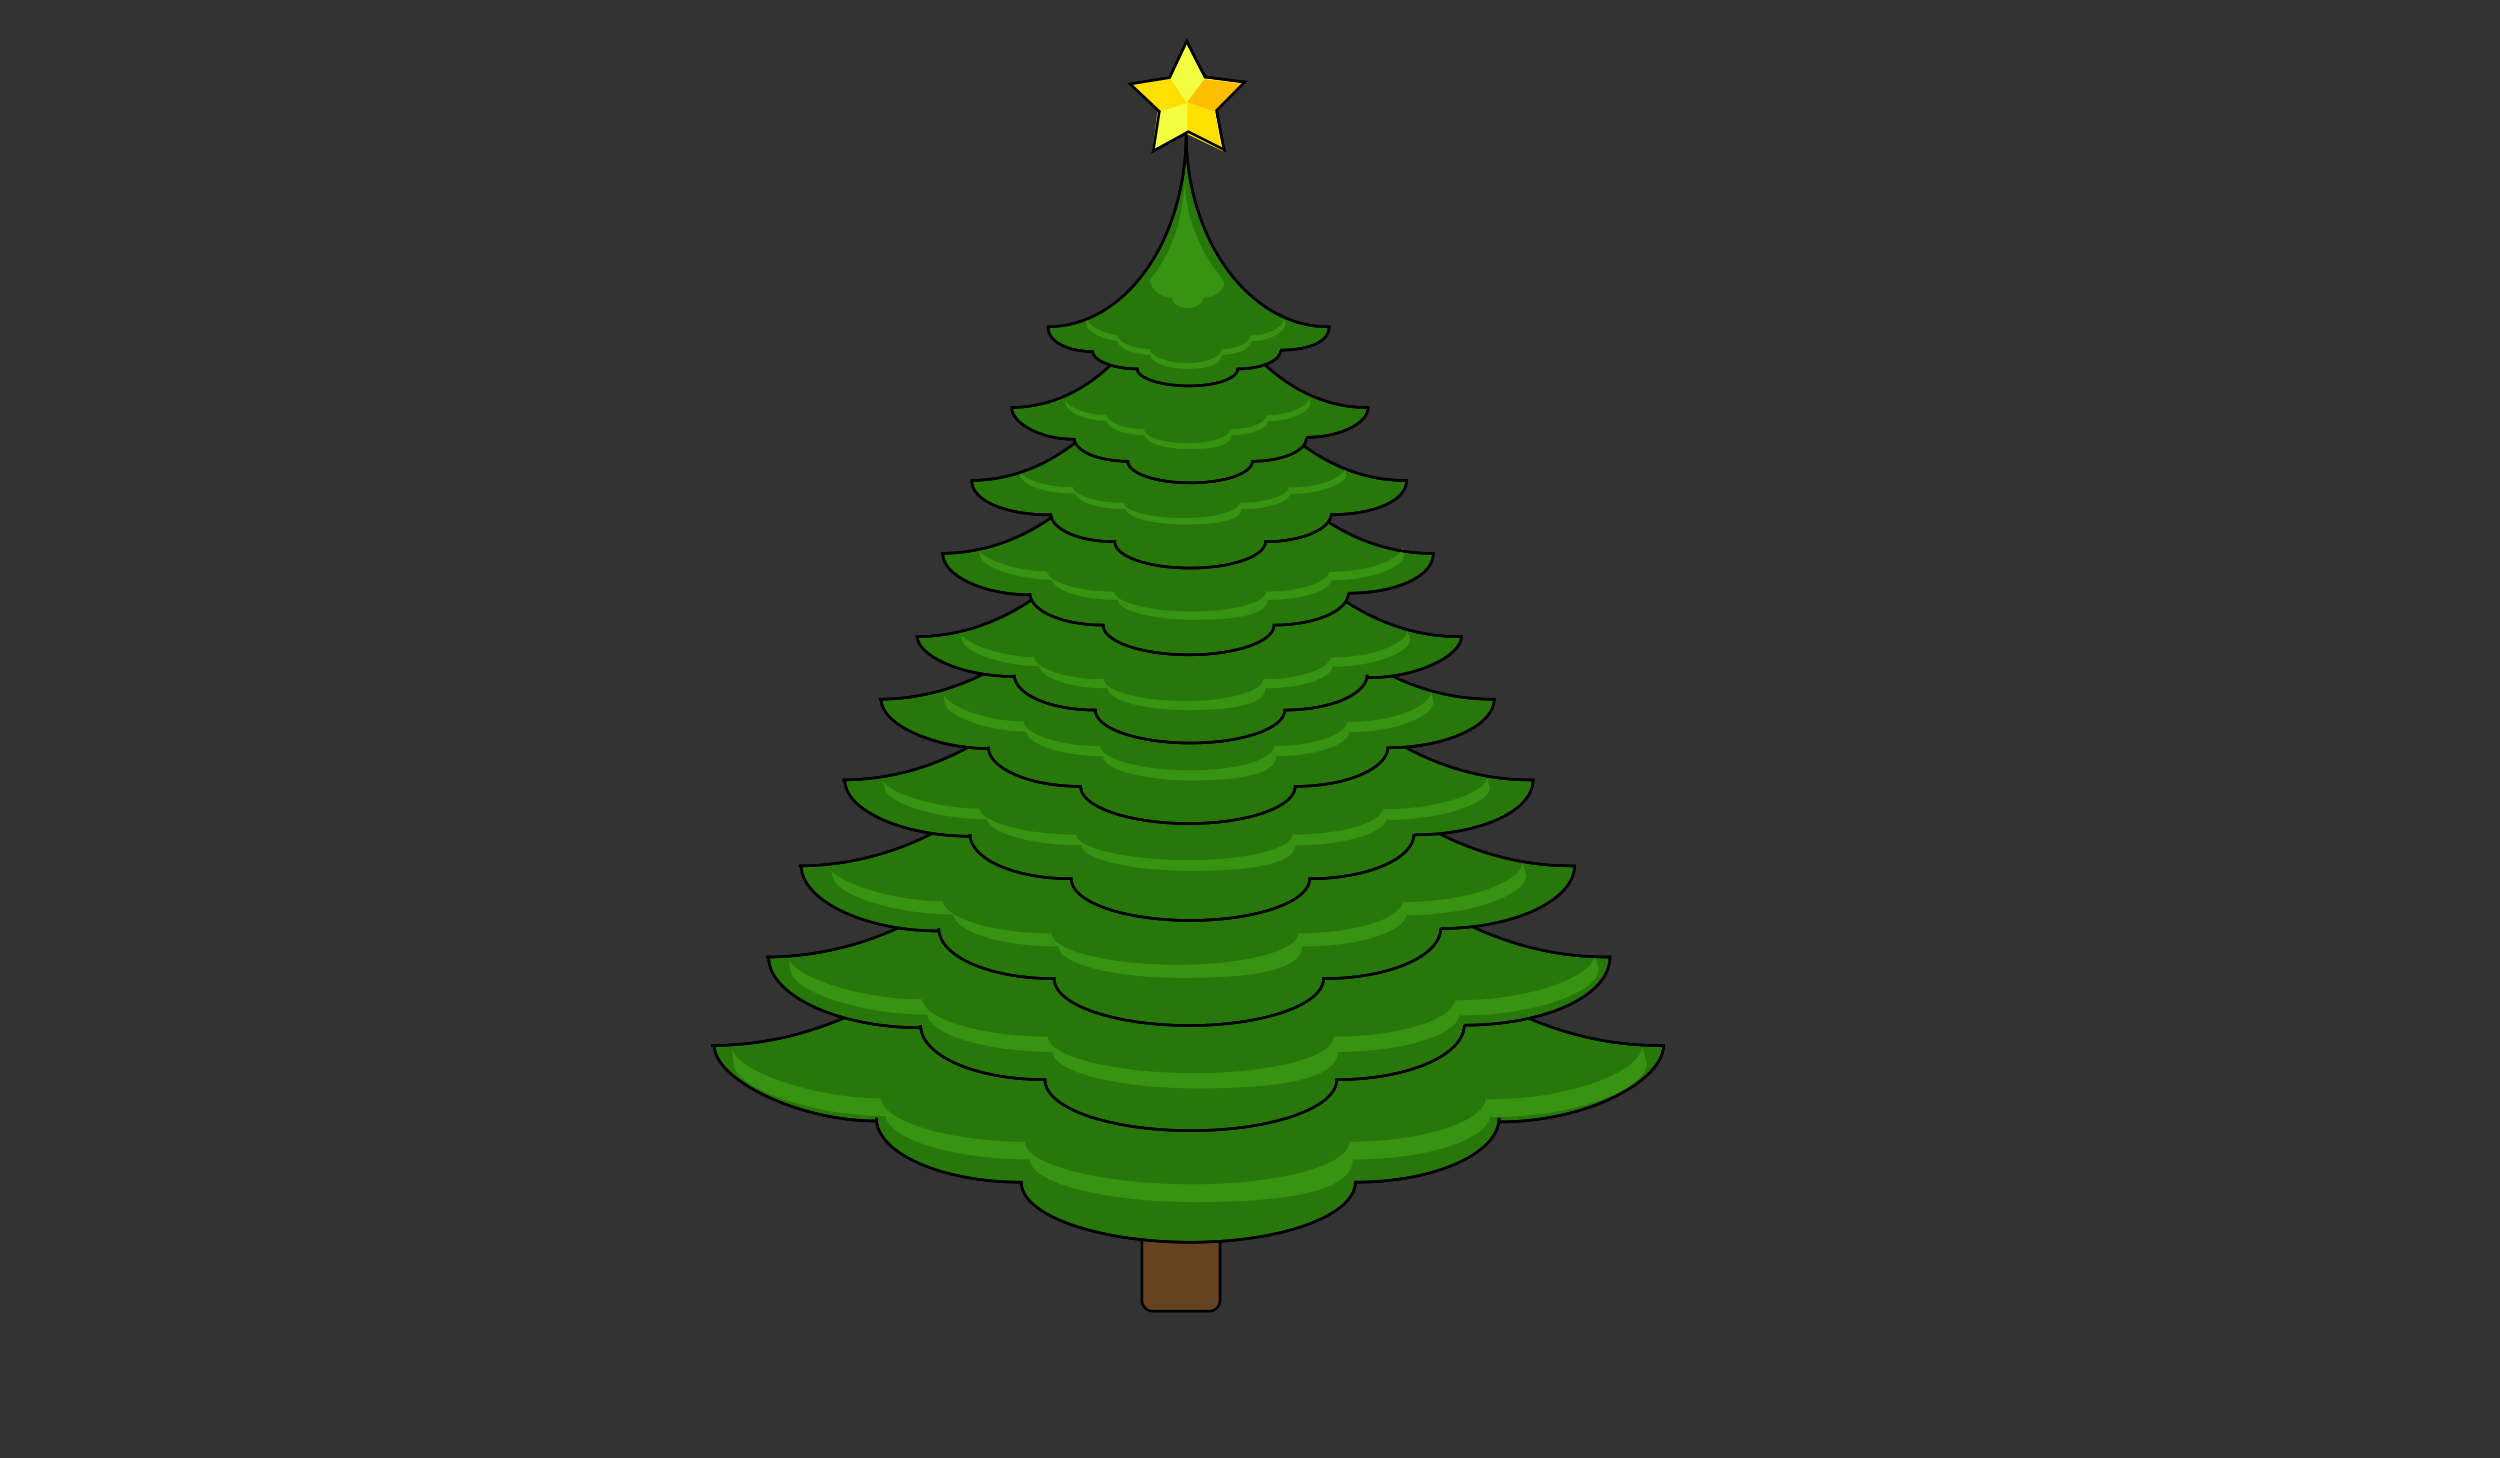 <?xml version="1.0" encoding="UTF-8"?> <!-- Generator: Adobe Illustrator 16.0.0, SVG Export Plug-In . SVG Version: 6.00 Build 0) --> <svg xmlns="http://www.w3.org/2000/svg" xmlns:xlink="http://www.w3.org/1999/xlink" version="1.1" id="Layer_1" x="0px" y="0px" width="960px" height="560px" viewBox="0 0 960 560" xml:space="preserve"><rect x="0" y="0" width="960" height="560" fill="#333333" stroke="none"/> <g> <path fill="#654321" stroke="#000000" stroke-miterlimit="10" d="M468.5,499.295c0,2.322-1.883,4.205-4.207,4.205h-21.587 c-2.323,0-4.207-1.883-4.207-4.205v-43.59c0-2.322,1.883-4.205,4.207-4.205h21.587c2.323,0,4.207,1.883,4.207,4.205V499.295z"></path> <path fill="#27770A" stroke="#000000" stroke-miterlimit="10" d="M575.67,429.238c0,13.665-24.703,24.728-55.23,24.728 c0,12.743-28.23,23.063-63.121,23.063c-35.76,0-65.14-10.32-65.14-23.063c-30.53,0-55.679-11.063-55.679-24.728v1.236 c-30,0-62.233-15.975-62.233-28.975h-1.184c101.177,0,182.417-120.587,182.417-267.24v1.234 c0,146.657,82.277,266.006,181.714,266.006h1.578c0,13-28.23,29.318-63.122,29.318"></path> <path fill="#379311" d="M630.62,401.525c0,9.573-26.366,20.642-59.571,20.642l-0.302-1.272c0,9.69-23.561,17.539-52.612,17.539 c0,9.04-26.977,16.359-60.171,16.359c-34.032,0-64.37-7.319-64.37-16.359c-29.052,0-55.593-7.849-55.593-17.539v0.873 c-25,0-57.08-10.669-57.08-20.242l0.832,6.836c0,9.572,31.248,20.247,58.248,20.247v-0.877c0,9.691,26.46,17.539,55.511,17.539 c0,9.038,29.215,16.357,63.245,16.357c33.194,0,60.693-3.67,60.693-16.357c29.05,0,52.872-7.848,52.872-17.539l0.438,1.274 c33.2,0,59.633-11.072,59.633-20.645L630.62,401.525z"></path> <path fill="none" stroke="#000000" stroke-miterlimit="10" d="M575.67,429.238c0,13.665-24.703,24.728-55.23,24.728 c0,12.743-28.23,23.063-63.121,23.063c-35.76,0-65.14-10.32-65.14-23.063c-30.53,0-55.679-11.063-55.679-24.728v1.236 c-30,0-62.233-15.975-62.233-28.975h-1.184c101.177,0,182.417-120.587,182.417-267.24v1.234 c0,146.657,82.277,266.006,181.714,266.006h1.578c0,13-28.23,29.318-63.122,29.318"></path> <path fill="#27770A" stroke="#000000" stroke-miterlimit="10" d="M562.283,393.622c0,11.598-21.891,20.985-48.946,20.985 c0,10.813-25.02,19.572-55.942,19.572c-31.696,0-56.139-8.76-56.139-19.572c-27.059,0-47.755-9.388-47.755-20.985v1.051 c-31,0-58.335-12.173-58.335-27.173h-1.049c89.669,0,161.385-99.755,161.385-224.211v1.048 c0,124.459,73.203,223.164,161.326,223.164h1.401c0,15-25.021,26.17-55.944,26.17"></path> <path fill="#379311" d="M612.302,366.402c0,8.214-23.454,17.712-52.995,17.712l-0.271-1.093c0,8.314-20.96,15.045-46.806,15.045 c0,7.757-24.001,14.033-53.528,14.033c-30.277,0-56.258-6.276-56.258-14.033c-25.844,0-48.443-6.73-48.443-15.045v0.749 c-24,0-51.793-9.154-51.793-17.368l1.357,5.869c0,8.209,26.436,17.366,52.436,17.366v-0.752c0,8.316,22.418,15.05,48.258,15.05 c0,7.752,25.432,14.032,55.706,14.032c29.536,0,53.717-3.151,53.717-14.032c25.845,0,46.891-6.733,46.891-15.05l0.324,1.094 c29.536,0,53.018-9.499,53.018-17.708L612.302,366.402z"></path> <path fill="none" stroke="#000000" stroke-miterlimit="10" d="M562.283,393.622c0,11.598-21.891,20.985-48.946,20.985 c0,10.813-25.02,19.572-55.942,19.572c-31.696,0-56.139-8.76-56.139-19.572c-27.059,0-47.755-9.388-47.755-20.985v1.051 c-31,0-58.335-12.173-58.335-27.173h-1.049c89.669,0,161.385-99.755,161.385-224.211v1.048 c0,124.459,73.203,223.164,161.326,223.164h1.401c0,15-25.021,26.17-55.944,26.17"></path> <path fill="#27770A" stroke="#000000" stroke-miterlimit="10" d="M553.213,356.538c0,10.658-20.121,19.286-44.99,19.286 c0,9.94-22.994,17.989-51.416,17.989c-29.129,0-52.007-8.049-52.007-17.989c-24.869,0-44.3-8.628-44.3-19.286v0.964 c-29,0-52.801-12.002-52.801-25.002h-0.965c82.416,0,148.766-91.66,148.766-206.049v0.963 c0,114.395,66.849,205.086,147.844,205.086h1.287c0,13-22.997,24.068-51.418,24.068"></path> <path fill="#379311" d="M584.662,331.147c0,7.075-20.197,15.255-45.641,15.255l-0.234-0.941c0,7.158-18.051,12.957-40.31,12.957 c0,6.681-20.669,12.085-46.102,12.085c-26.076,0-48.549-5.404-48.549-12.085c-22.26,0-41.826-5.799-41.826-12.957v0.646 c-19,0-44.504-7.885-44.504-14.96l2.257,5.056c0,7.068,23.247,14.955,46.247,14.955v-0.646c0,7.16,18.274,12.962,40.526,12.962 c0,6.675,21.382,12.084,47.457,12.084c25.435,0,46.002-2.715,46.002-12.084c22.258,0,40.255-5.802,40.255-12.962l0.214,0.941 c25.438,0,45.628-8.182,45.628-15.25L584.662,331.147z"></path> <path fill="none" stroke="#000000" stroke-miterlimit="10" d="M553.213,356.538c0,10.658-20.121,19.286-44.99,19.286 c0,9.94-22.994,17.989-51.416,17.989c-29.129,0-52.007-8.049-52.007-17.989c-24.869,0-44.3-8.628-44.3-19.286v0.964 c-29,0-52.801-12.002-52.801-25.002h-0.965c82.416,0,148.766-91.66,148.766-206.049v0.963 c0,114.395,66.849,205.086,147.844,205.086h1.287c0,13-22.997,24.068-51.418,24.068"></path> <path fill="#27770A" stroke="#000000" stroke-miterlimit="10" d="M542.949,320.285c0,9.487-17.911,17.168-40.044,17.168 c0,8.848-20.467,16.013-45.767,16.013c-25.927,0-45.749-7.165-45.749-16.013c-22.138,0-38.89-7.681-38.89-17.168v0.859 c-25,0-48.082-9.645-48.082-21.645h-0.859c73.359,0,131.94-82.195,131.94-184.014v0.857c0,101.822,59.977,183.157,132.072,183.157 h1.143c0,12-20.466,21.119-45.766,21.119"></path> <path fill="#379311" d="M570.949,298.364c0,5.74-17.496,12.376-39.532,12.376l-0.2-0.762c0,5.81-15.637,10.512-34.917,10.512 c0,5.421-17.904,9.808-39.934,9.808c-22.584,0-43.093-4.387-43.093-9.808c-19.282,0-37.273-4.702-37.273-10.512v0.523 c-16,0-37.505-6.397-37.505-12.138l1.199,4.1c0,5.737,20.307,12.137,39.307,12.137v-0.523c0,5.808,17.101,10.513,36.378,10.513 c0,5.419,19.161,9.808,41.744,9.808c22.03,0,40.163-2.203,40.163-9.808c19.277,0,35.031-4.705,35.031-10.513l0.265,0.764 c22.035,0,39.561-6.64,39.561-12.377L570.949,298.364z"></path> <path fill="none" stroke="#000000" stroke-miterlimit="10" d="M542.949,320.285c0,9.487-17.911,17.168-40.044,17.168 c0,8.848-20.467,16.013-45.767,16.013c-25.927,0-45.749-7.165-45.749-16.013c-22.138,0-38.89-7.681-38.89-17.168v0.859 c-25,0-48.082-9.645-48.082-21.645h-0.859c73.359,0,131.94-82.195,131.94-184.014v0.857c0,101.822,59.977,183.157,132.072,183.157 h1.143c0,12-20.466,21.119-45.766,21.119"></path> <path fill="#27770A" stroke="#000000" stroke-miterlimit="10" d="M533.005,286.699c0,8.45-15.952,15.291-35.669,15.291 c0,7.883-18.232,14.266-40.766,14.266c-23.097,0-41.592-6.383-41.592-14.266c-19.716,0-35.478-6.841-35.478-15.291v0.765 c-20,0-41.155-8.964-41.155-18.964h-0.764c65.345,0,117.919-73.532,117.919-164.23v0.764c0,90.7,53.035,163.467,117.257,163.467 h1.018c0,10-18.233,18.651-40.77,18.651"></path> <path fill="#379311" d="M549.557,265.532c0,5.442-14.143,11.735-31.952,11.735l-0.161-0.725c0,5.51-12.639,9.971-28.223,9.971 c0,5.138-14.469,9.3-32.274,9.3c-18.253,0-34.33-4.162-34.33-9.3c-15.582,0-29.617-4.461-29.617-9.971v0.498 c-14,0-30.817-6.065-30.817-11.508l0.51,3.885c0,5.443,16.308,11.51,31.308,11.51v-0.497c0,5.509,14.029,9.971,29.61,9.971 c0,5.138,15.589,9.298,33.842,9.298c17.805,0,32.513-2.088,32.513-9.298c15.583,0,28.341-4.462,28.341-9.971l0.224,0.724 c17.808,0,31.982-6.293,31.982-11.737L549.557,265.532z"></path> <path fill="none" stroke="#000000" stroke-miterlimit="10" d="M533.005,286.699c0,8.45-15.952,15.291-35.669,15.291 c0,7.883-18.232,14.266-40.766,14.266c-23.097,0-41.592-6.383-41.592-14.266c-19.716,0-35.478-6.841-35.478-15.291v0.765 c-20,0-41.155-8.964-41.155-18.964h-0.764c65.345,0,117.919-73.532,117.919-164.23v0.764c0,90.7,53.035,163.467,117.257,163.467 h1.018c0,10-18.233,18.651-40.77,18.651"></path> <path fill="#27770A" stroke="#000000" stroke-miterlimit="10" d="M524.986,259.112c0,7.499-14.155,13.566-31.646,13.566 c0,6.995-16.177,12.656-36.171,12.656c-20.49,0-36.544-5.661-36.544-12.656c-17.493,0-31.124-6.067-31.124-13.566v0.68 c-21,0-37.22-8.292-37.22-15.292h-0.678c57.976,0,103.898-66.773,103.898-147.241v0.678c0,80.469,47.774,146.563,104.752,146.563 h0.903c0,7-16.177,15.781-36.169,15.781"></path> <path fill="#379311" d="M540.557,241.932c0,4.902-13.026,10.571-29.436,10.571l-0.151-0.652c0,4.962-11.641,8.981-25.997,8.981 c0,4.629-13.33,8.378-29.733,8.378c-16.815,0-31.287-3.749-31.287-8.378c-14.356,0-26.952-4.02-26.952-8.981v0.447 c-12,0-28.725-5.463-28.725-10.366l1.176,3.5c0,4.902,15.549,10.368,29.549,10.368v-0.448c0,4.963,12.049,8.982,26.404,8.982 c0,4.627,13.923,8.375,30.738,8.375c16.405,0,29.737-1.878,29.737-8.375c14.354,0,25.996-4.019,25.996-8.982l0.152,0.651 c16.407,0,29.436-5.669,29.436-10.571L540.557,241.932z"></path> <path fill="none" stroke="#000000" stroke-miterlimit="10" d="M524.986,259.112c0,7.499-14.155,13.566-31.646,13.566 c0,6.995-16.177,12.656-36.171,12.656c-20.49,0-36.544-5.661-36.544-12.656c-17.493,0-31.124-6.067-31.124-13.566v0.68 c-21,0-37.22-8.292-37.22-15.292h-0.678c57.976,0,103.898-66.773,103.898-147.241v0.678c0,80.469,47.774,146.563,104.752,146.563 h0.903c0,7-16.177,15.781-36.169,15.781"></path> <path fill="#27770A" stroke="#000000" stroke-miterlimit="10" d="M517.784,227.805c0,6.762-12.766,12.234-28.539,12.234 c0,6.309-14.589,11.415-32.621,11.415c-18.479,0-33.008-5.106-33.008-11.415c-15.776,0-28.116-5.473-28.116-12.234v0.613 c-17,0-33.471-6.918-33.471-15.918h-0.612c52.288,0,94.083-58.093,94.083-130.664v0.61c0,72.573,42.704,130.054,94.092,130.054 h0.815c0,9-14.589,15.298-32.623,15.298"></path> <path fill="#379311" d="M538.412,210.011c0,4.46-12.281,9.618-27.751,9.618l-0.141-0.594c0,4.514-10.976,8.169-24.509,8.169 c0,4.211-12.568,7.622-28.032,7.622c-15.853,0-30.035-3.411-30.035-7.622c-13.534,0-25.944-3.656-25.944-8.169v0.406 c-11,0-26.543-4.97-26.543-9.43l0.896,3.185c0,4.459,14.646,9.432,27.646,9.432v-0.409c0,4.515,11.84,8.171,25.372,8.171 c0,4.211,13.366,7.62,29.22,7.62c15.462,0,28.153-1.709,28.153-7.62c13.531,0,24.569-3.656,24.569-8.171l0.173,0.593 c15.466,0,27.767-5.157,27.767-9.616L538.412,210.011z"></path> <path fill="none" stroke="#000000" stroke-miterlimit="10" d="M517.784,227.805c0,6.762-12.766,12.234-28.539,12.234 c0,6.309-14.589,11.415-32.621,11.415c-18.479,0-33.008-5.106-33.008-11.415c-15.776,0-28.116-5.473-28.116-12.234v0.613 c-17,0-33.471-6.918-33.471-15.918h-0.612c52.288,0,94.083-58.093,94.083-130.664v0.61c0,72.573,42.704,130.054,94.092,130.054 h0.815c0,9-14.589,15.298-32.623,15.298"></path> <path fill="#27770A" stroke="#000000" stroke-miterlimit="10" d="M511.213,197.18c0,5.991-11.312,10.841-25.292,10.841 c0,5.591-12.929,10.116-28.911,10.116c-16.376,0-28.921-4.525-28.921-10.116c-13.982,0-24.589-4.85-24.589-10.841v0.542 c-17,0-30.324-5.222-30.324-13.222h-0.542c46.337,0,82.866-52.369,82.866-116.687v0.542c0,64.317,38.362,116.145,83.901,116.145 h0.723c0,8-12.929,13.116-28.911,13.116"></path> <path fill="#379311" d="M516.392,179.796c0,3.438-9.471,7.414-21.396,7.414l-0.11-0.458c0,3.481-8.46,6.298-18.896,6.298 c0,3.247-9.688,5.877-21.612,5.877c-12.221,0-22.762-2.63-22.762-5.877c-10.436,0-19.614-2.817-19.614-6.298v0.315 c-12,0-20.855-3.833-20.855-7.271l0.615,2.455c0,3.438,8.24,7.272,21.24,7.272v-0.314c0,3.481,9.007,6.3,19.439,6.3 c0,3.245,10.247,5.875,22.473,5.875c11.921,0,21.674-1.318,21.674-5.875c10.431,0,18.927-2.819,18.927-6.3l0.123,0.456 c11.929,0,21.406-3.976,21.406-7.414L516.392,179.796z"></path> <path fill="none" stroke="#000000" stroke-miterlimit="10" d="M511.213,197.18c0,5.991-11.312,10.841-25.292,10.841 c0,5.591-12.929,10.116-28.911,10.116c-16.376,0-28.921-4.525-28.921-10.116c-13.982,0-24.589-4.85-24.589-10.841v0.542 c-17,0-30.324-5.222-30.324-13.222h-0.542c46.337,0,82.866-52.369,82.866-116.687v0.542c0,64.317,38.362,116.145,83.901,116.145 h0.723c0,8-12.929,13.116-28.911,13.116"></path> <path fill="#27770A" stroke="#000000" stroke-miterlimit="10" d="M501.649,168.247c0,4.912-9.273,8.885-20.732,8.885 c0,4.583-10.597,8.292-23.697,8.292c-13.426,0-24.137-3.709-24.137-8.292c-11.461,0-20.583-3.974-20.583-8.885v0.443 c-13,0-24-6.19-24-12.19h-0.444c37.984,0,67.444-41.574,67.444-94.294v0.443c0,52.721,31.927,93.851,69.256,93.851h0.591 c0,6-10.599,11.426-23.697,11.426"></path> <path fill="#379311" d="M502.752,152.614c0,3.163-7.127,6.819-16.1,6.819l-0.082-0.42c0,3.201-6.367,5.794-14.221,5.794 c0,2.986-7.289,5.404-16.262,5.404c-9.198,0-16.729-2.418-16.729-5.404c-7.853,0-14.358-2.593-14.358-5.794v0.29 c-9,0-16.093-3.525-16.093-6.688l0.287,2.259c0,3.161,6.806,6.687,15.806,6.687v-0.291c0,3.203,6.756,5.796,14.606,5.796 c0,2.984,7.697,5.401,16.895,5.401c8.968,0,16.303-1.211,16.303-5.401c7.85,0,14.239-2.593,14.239-5.796l0.096,0.422 c8.973,0,16.104-3.658,16.104-6.818L502.752,152.614z"></path> <path fill="none" stroke="#000000" stroke-miterlimit="10" d="M501.649,168.247c0,4.912-9.273,8.885-20.732,8.885 c0,4.583-10.597,8.292-23.697,8.292c-13.426,0-24.137-3.709-24.137-8.292c-11.461,0-20.583-3.974-20.583-8.885v0.443 c-13,0-24-6.19-24-12.19h-0.444c37.984,0,67.444-41.574,67.444-94.294v0.443c0,52.721,31.927,93.851,69.256,93.851h0.591 c0,6-10.599,11.426-23.697,11.426"></path> <path fill="#27770A" stroke="#000000" stroke-miterlimit="10" d="M491.696,134.647c0,3.875-7.317,7.011-16.357,7.011 c0,3.617-8.362,6.542-18.696,6.542c-10.591,0-19.976-2.925-19.976-6.542c-9.039,0-17.167-3.135-17.167-7.011v0.35 c-9,0-17.071-3.498-17.071-9.498h-0.352c29.967,0,53.422-32.919,53.422-74.511v0.35c0,41.593,24.974,74.161,54.423,74.161h0.47 c0,6-8.361,8.955-18.696,8.955"></path> <path fill="#379311" d="M493.199,122.029c0,3.12-5.671,6.73-12.811,6.73l-0.066-0.415c0,3.158-5.066,5.717-11.314,5.717 c0,2.947-5.801,5.333-12.938,5.333c-7.319,0-14.479-2.386-14.479-5.333c-6.247,0-12.592-2.559-12.592-5.717v0.284 c-4,0-11.637-3.48-11.637-6.6l-0.354,2.229c0,3.121,7.991,6.6,11.991,6.6v-0.286c0,3.161,6.541,5.718,12.791,5.718 c0,2.946,6.707,5.333,14.025,5.333c7.137,0,13.263-1.198,13.263-5.333c6.246,0,11.476-2.557,11.476-5.718l0.147,0.417 c7.14,0,12.85-3.61,12.85-6.731L493.199,122.029z"></path> <path fill="none" stroke="#000000" stroke-miterlimit="10" d="M491.696,134.647c0,3.875-7.317,7.011-16.357,7.011 c0,3.617-8.362,6.542-18.696,6.542c-10.591,0-19.976-2.925-19.976-6.542c-9.039,0-17.167-3.135-17.167-7.011v0.35 c-9,0-17.071-3.498-17.071-9.498h-0.352c29.967,0,53.422-32.919,53.422-74.511v0.35c0,41.593,24.974,74.161,54.423,74.161h0.47 c0,6-8.361,8.955-18.696,8.955"></path> <polygon fill="#F2FF40" stroke="#000000" stroke-miterlimit="10" points="470.013,57.476 456.311,50.575 442.857,57.95 445.186,42.785 434.016,32.269 449.156,29.798 455.708,15.923 462.736,29.562 477.954,31.502 467.156,42.401 "></polygon> <path fill="#379311" d="M441.565,107.408c8.982-10.714,13.016-24.525,13.469-39.84l-0.01,0.305 c-0.438,14.966,6.076,29.312,15.109,40.376c0,3.328-3.599,6.021-8.05,6.021c0,2.24-2.66,4.052-5.947,4.052 c-3.37,0-6.095-1.813-6.095-4.052C445.357,114.271,441.565,110.709,441.565,107.408z"></path> <polyline fill="#F2FF40" stroke="#000000" stroke-miterlimit="10" points="456.311,50.575 442.857,57.95 445.186,42.785 "></polyline> <polyline fill="#F2FF40" stroke="#000000" stroke-miterlimit="10" points="449.156,29.798 455.708,15.923 462.736,29.562 "></polyline> <polygon fill="#F2FF40" points="444.442,43.192 442.379,58.395 455.7,50.786 455.851,39.68 "></polygon> <polygon fill="#FFBF00" points="467.041,43.17 477.59,32.03 462.333,30.434 455.728,39.362 "></polygon> <polygon fill="#F2FF40" points="462.366,30.371 455.463,16.669 448.789,30.483 454.951,39.723 "></polygon> <polygon fill="#FFDF00" points="449.156,29.798 434.016,32.269 445.186,42.785 455.851,39.68 "></polygon> <polygon fill="#FFDF00" points="455.833,51.523 469.685,58.123 466.497,43.116 455.966,39.588 "></polygon> <polygon fill="none" stroke="#000000" stroke-miterlimit="10" points="470.013,57.476 456.311,50.575 442.857,57.95 445.186,42.785 434.016,32.269 449.156,29.798 455.708,15.923 462.736,29.562 477.954,31.502 467.156,42.401 "></polygon> </g> </svg> 